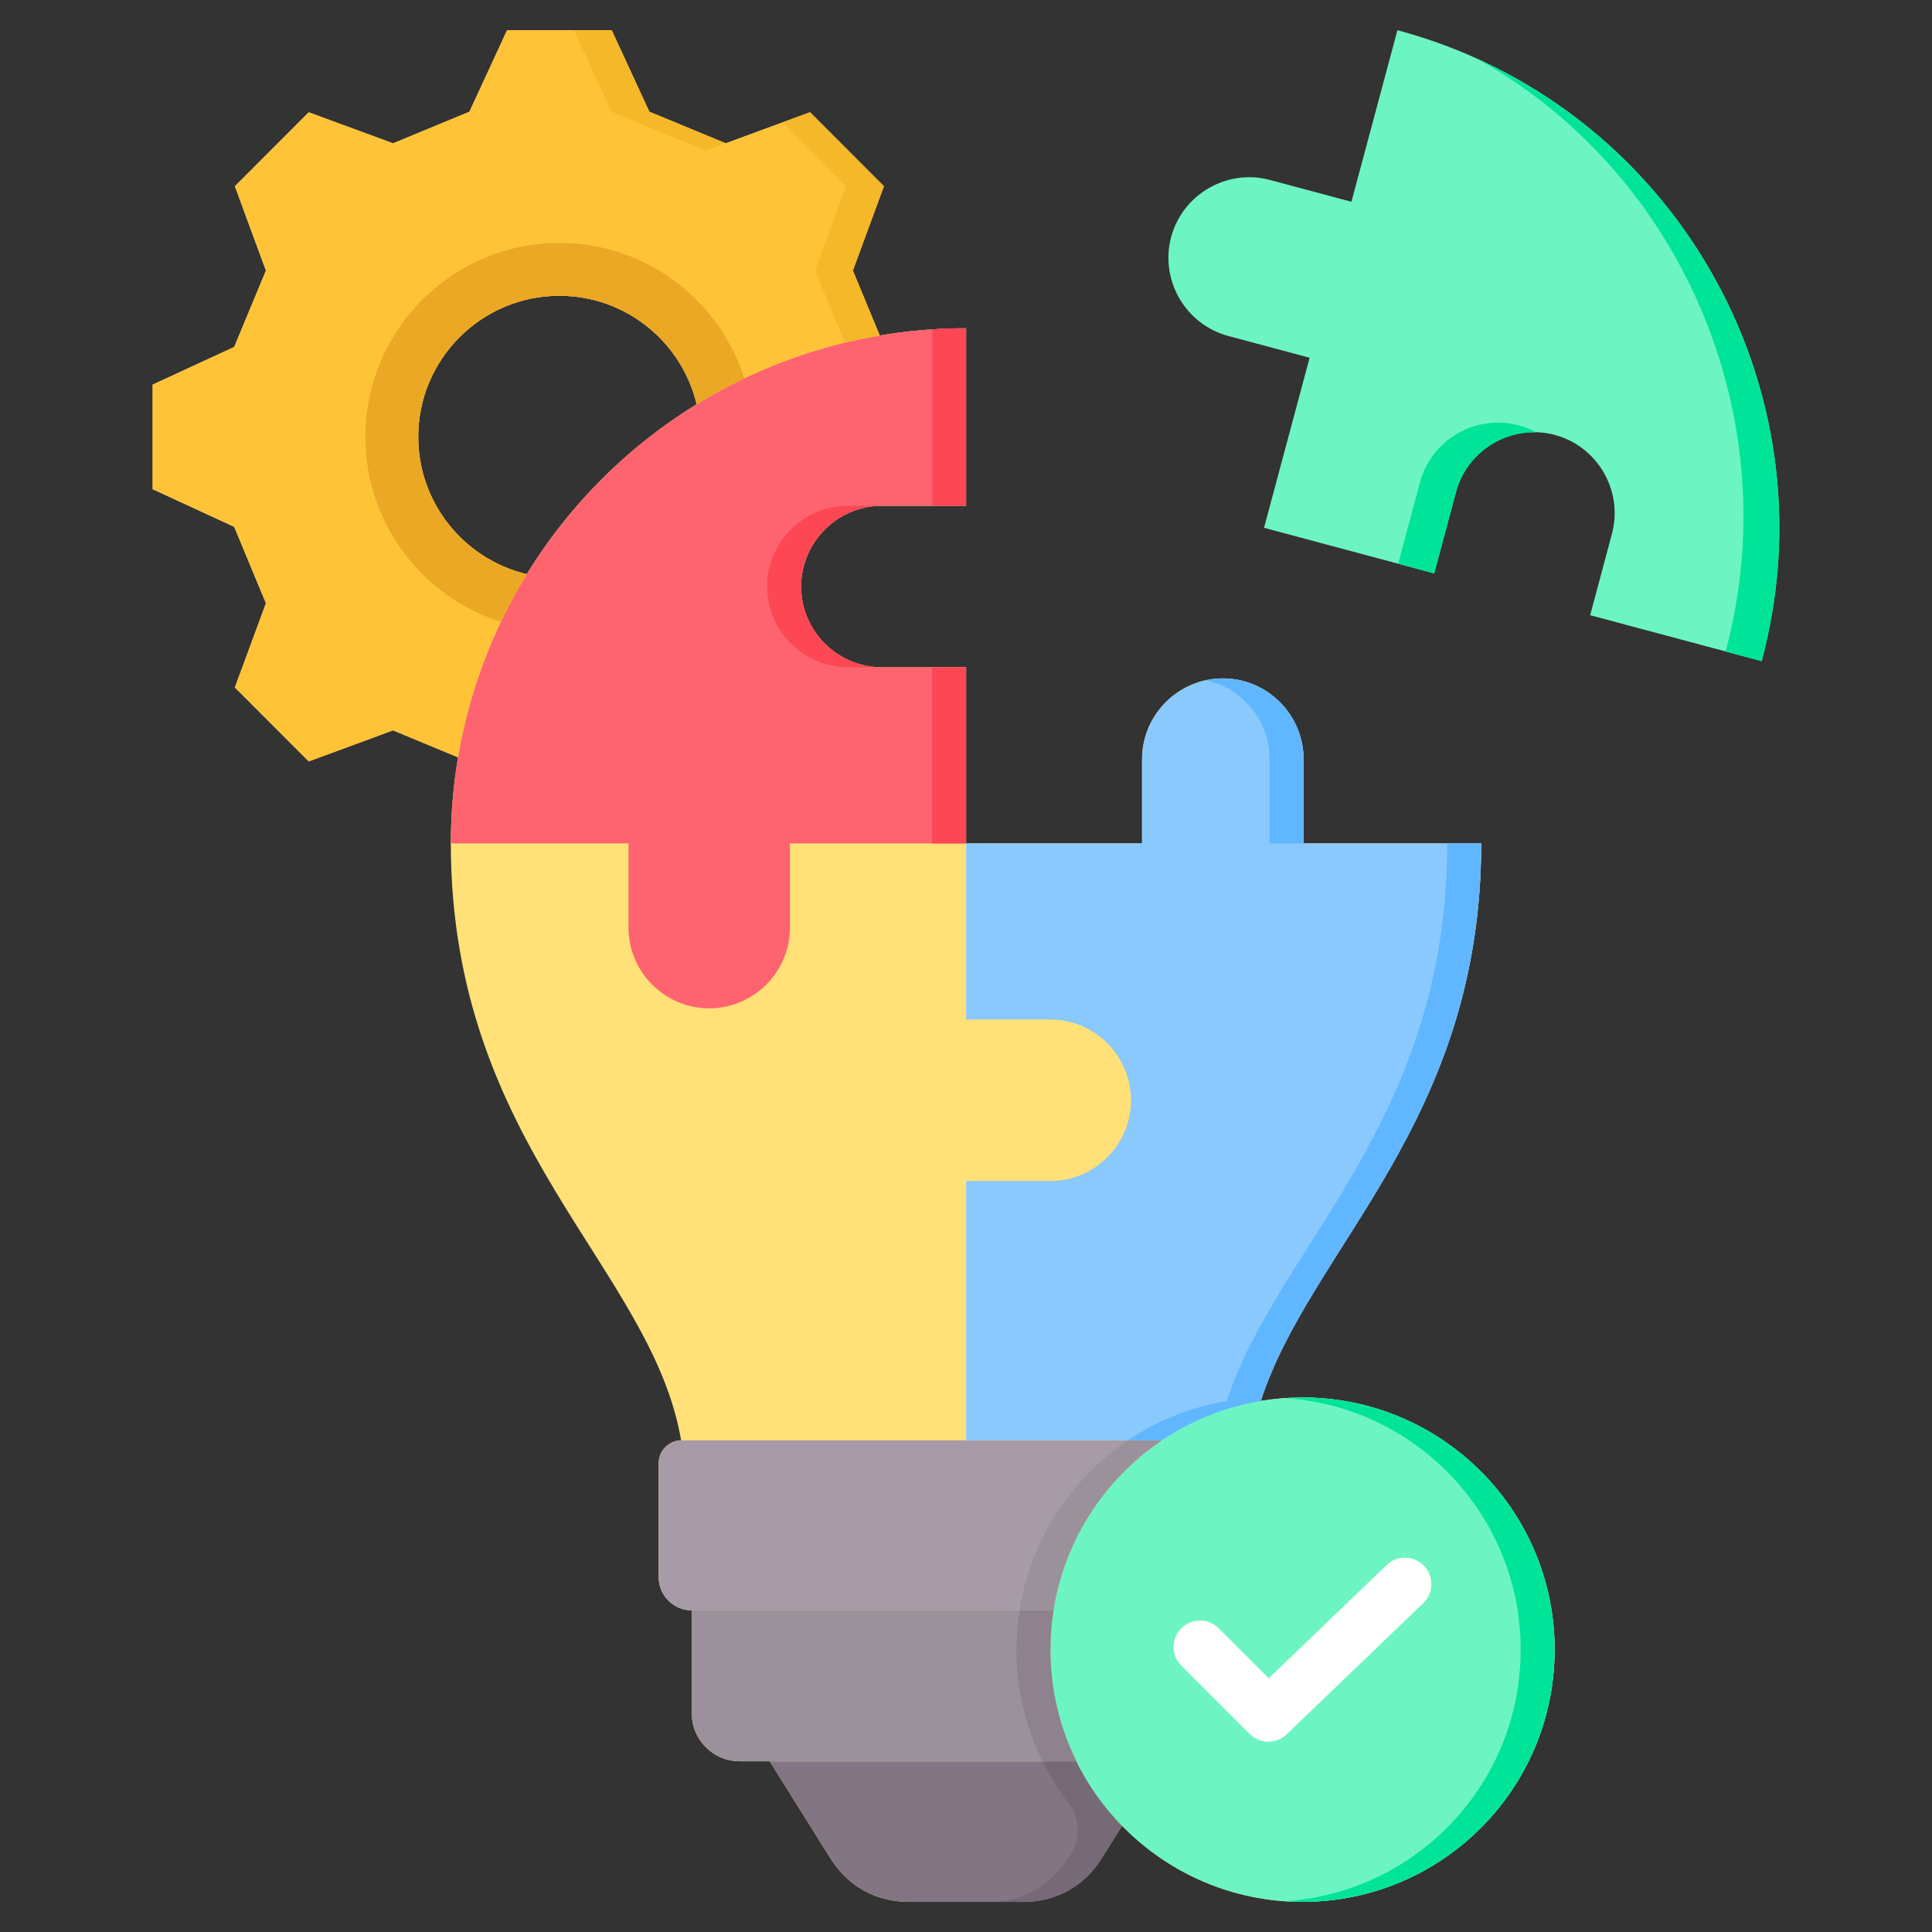 <svg width="75" height="75" viewBox="0 0 75 75" fill="none" xmlns="http://www.w3.org/2000/svg">
<rect x="0" y="0" width="75" height="75" fill="#333333" stroke="none"/>
<path d="M50.561 54.25C50.009 54.25 49.469 54.298 48.942 54.386C50.865 48.425 57.5 43.576 57.5 32.74H50.604V29.471C50.604 27.745 49.194 26.335 47.472 26.335C45.749 26.335 44.335 27.745 44.335 29.471V32.74H37.503V25.904H34.23C32.508 25.904 31.098 24.494 31.098 22.772C31.098 21.05 32.508 19.635 34.23 19.635H37.503V12.743C36.358 12.743 35.236 12.841 34.144 13.025L34.149 13.021L33.106 10.504L34.311 7.231L31.444 4.36L28.171 5.564L25.205 4.338L23.744 1.172H19.685L18.223 4.338L15.258 5.564L11.985 4.36L9.118 7.231L10.323 10.504L9.092 13.469L5.926 14.931V18.99L9.092 20.451L10.323 23.417L9.118 26.686L11.985 29.557L15.258 28.352L17.779 29.399L17.781 29.397C17.598 30.484 17.501 31.601 17.501 32.74C17.501 44.486 25.299 49.199 26.44 55.912H26.46C25.968 55.912 25.569 56.311 25.569 56.804V61.228C25.569 61.935 26.147 62.514 26.855 62.514V66.517C26.855 67.539 27.688 68.372 28.709 68.372H29.88L32.239 72.141C32.914 73.222 34.008 73.829 35.281 73.829H39.721C40.994 73.829 42.088 73.222 42.763 72.141L43.557 70.876L43.56 70.875C45.337 72.696 47.816 73.829 50.561 73.829C55.97 73.829 60.35 69.445 60.35 64.039C60.35 58.634 55.97 54.25 50.561 54.25L50.561 54.25ZM20.448 22.29C18.035 21.717 16.235 19.545 16.235 16.96C16.235 13.939 18.693 11.481 21.715 11.481C24.299 11.481 26.47 13.281 27.044 15.693C24.36 17.342 22.096 19.606 20.447 22.29H20.448Z" fill="#FFE177"/>
<path d="M43.558 70.879L42.763 72.144C42.088 73.225 40.994 73.832 39.721 73.832H35.281C34.008 73.832 32.914 73.225 32.239 72.144L29.88 68.375H41.784C42.242 69.302 42.844 70.144 43.557 70.879L43.558 70.879Z" fill="#837683"/>
<path d="M41.785 68.375H40.468C40.754 68.955 41.097 69.502 41.489 70.01C41.917 70.565 41.961 71.325 41.588 71.918L41.446 72.144C40.771 73.225 39.677 73.831 38.404 73.831H39.721C40.994 73.831 42.088 73.225 42.763 72.144L43.557 70.879C42.844 70.144 42.242 69.302 41.784 68.375H41.785Z" fill="#776A77"/>
<path d="M68.387 25.664C71.246 14.999 64.913 4.03 54.248 1.172L52.462 7.833L49.305 6.987C47.638 6.538 45.912 7.538 45.463 9.201C45.019 10.867 46.014 12.593 47.681 13.042L50.839 13.888L49.07 20.489L55.675 22.258L56.521 19.101C56.966 17.434 58.692 16.439 60.358 16.883C62.025 17.332 63.02 19.058 62.576 20.72L61.73 23.882L68.387 25.664H68.387Z" fill="#6CF5C2"/>
<path d="M58.959 16.512C57.293 16.068 55.566 17.063 55.122 18.73L54.276 21.887L55.676 22.262L56.522 19.105C56.902 17.679 58.22 16.746 59.636 16.783C59.425 16.669 59.2 16.577 58.959 16.512L58.959 16.512Z" fill="#00E499"/>
<path d="M57.356 2.289C65.244 6.677 69.424 16.205 66.988 25.293L66.745 25.228L68.387 25.668C70.956 16.085 66.103 6.259 57.355 2.289L57.356 2.289Z" fill="#00E499"/>
<path d="M40.776 64.039C40.776 58.634 45.156 54.25 50.561 54.25C55.966 54.25 60.35 58.634 60.35 64.039C60.35 69.445 55.97 73.829 50.561 73.829C45.152 73.829 40.776 69.445 40.776 64.039Z" fill="#6CF5C2"/>
<path d="M50.561 54.25C50.339 54.25 50.12 54.26 49.902 54.275C55.003 54.614 59.032 58.856 59.032 64.039C59.032 69.223 55.003 73.465 49.902 73.804C50.12 73.818 50.339 73.829 50.561 73.829C55.97 73.829 60.35 69.445 60.35 64.039C60.35 58.634 55.97 54.25 50.561 54.25Z" fill="#00E499"/>
<path d="M40.896 62.508C41.328 59.766 42.896 57.402 45.104 55.915L45.104 55.914H26.46C25.968 55.914 25.569 56.313 25.569 56.805V61.23C25.569 61.937 26.148 62.516 26.855 62.516H40.891L40.896 62.508L40.896 62.508Z" fill="#A79BA7"/>
<path d="M39.577 62.516H40.891L40.896 62.508C41.327 59.766 42.896 57.402 45.104 55.915L45.104 55.914H43.787C41.576 57.403 40.006 59.77 39.576 62.516L39.577 62.516Z" fill="#9B919B"/>
<path d="M49.236 67.613C48.974 67.613 48.711 67.513 48.511 67.313L45.858 64.659C45.458 64.259 45.458 63.609 45.858 63.209C46.258 62.809 46.908 62.809 47.308 63.209L49.251 65.152L53.829 60.755C54.237 60.362 54.886 60.375 55.279 60.784C55.671 61.192 55.658 61.842 55.249 62.234L49.947 67.327C49.748 67.518 49.492 67.613 49.236 67.613Z" fill="white"/>
<path d="M24.398 36.012C24.398 37.734 25.808 39.144 27.53 39.144C29.252 39.144 30.666 37.734 30.666 36.012V32.739H37.503V25.903H34.23C32.508 25.903 31.098 24.493 31.098 22.771C31.098 21.049 32.508 19.634 34.23 19.634H37.503V12.742C26.457 12.742 17.502 21.694 17.502 32.739H24.398V36.012Z" fill="#FE646F"/>
<path d="M34.23 19.633H32.911C31.19 19.633 29.779 21.047 29.779 22.769C29.779 24.491 31.189 25.901 32.911 25.901H34.23C32.508 25.901 31.098 24.491 31.098 22.769C31.098 21.047 32.508 19.633 34.23 19.633Z" fill="#FD4755"/>
<path d="M36.185 12.787V19.634H37.503V12.742C37.06 12.742 36.62 12.758 36.185 12.787Z" fill="#FD4755"/>
<path d="M36.185 25.906H37.503V32.743H36.185V25.906Z" fill="#FD4755"/>
<path d="M48.942 54.386C50.865 48.426 57.5 43.576 57.5 32.741H50.604V29.472C50.604 27.746 49.194 26.336 47.472 26.336C45.75 26.336 44.335 27.746 44.335 29.472V32.741H37.503V39.578H40.772C42.494 39.578 43.904 40.988 43.904 42.714C43.904 44.44 42.494 45.846 40.772 45.846H37.503V55.913H45.105C46.238 55.15 47.54 54.62 48.942 54.386Z" fill="#8AC9FE"/>
<path d="M49.285 29.472V32.741H50.604V29.472C50.604 27.746 49.194 26.336 47.472 26.336C47.246 26.336 47.025 26.362 46.812 26.408C48.221 26.713 49.285 27.973 49.285 29.472Z" fill="#60B7FF"/>
<path d="M56.182 32.742C56.182 43.578 49.547 48.427 47.623 54.388C46.221 54.621 44.92 55.151 43.787 55.914H45.105C46.238 55.151 47.54 54.621 48.942 54.388C50.865 48.427 57.5 43.578 57.5 32.742H56.182Z" fill="#60B7FF"/>
<path d="M17.781 29.397C18.214 26.828 19.135 24.426 20.448 22.29C18.035 21.716 16.235 19.545 16.235 16.96C16.235 13.939 18.693 11.481 21.715 11.481C24.299 11.481 26.47 13.281 27.044 15.692C27.044 15.693 27.043 15.693 27.043 15.694C29.177 14.381 31.578 13.459 34.144 13.025L34.149 13.021L33.106 10.504L34.311 7.231L31.444 4.36L28.171 5.564L25.205 4.338L23.744 1.172H19.685L18.223 4.338L15.258 5.564L11.985 4.36L9.118 7.231L10.323 10.504L9.092 13.469L5.926 14.931V18.99L9.092 20.451L10.323 23.417L9.118 26.686L11.985 29.557L15.258 28.352L17.779 29.399L17.781 29.397L17.781 29.397Z" fill="#FFC338"/>
<path d="M20.448 22.289C18.035 21.716 16.235 19.545 16.235 16.96C16.235 13.938 18.693 11.48 21.715 11.48C24.299 11.48 26.471 13.28 27.044 15.692C27.64 15.325 28.257 14.989 28.893 14.685C27.926 11.642 25.074 9.43 21.715 9.43C17.562 9.43 14.185 12.808 14.185 16.96C14.185 20.32 16.397 23.172 19.442 24.138C19.745 23.503 20.081 22.886 20.448 22.289V22.289Z" fill="#EAA824"/>
<path d="M40.776 64.041C40.776 63.522 40.817 63.013 40.895 62.516H26.855V66.519C26.855 67.54 27.688 68.374 28.709 68.374H41.784L41.785 68.372C41.14 67.066 40.776 65.596 40.776 64.041H40.776Z" fill="#9B919B"/>
<path d="M40.468 68.374H41.785L41.785 68.372C41.14 67.066 40.776 65.596 40.776 64.041C40.776 63.522 40.817 63.013 40.895 62.516H39.577C39.499 63.013 39.458 63.522 39.458 64.041C39.458 65.597 39.822 67.067 40.468 68.374H40.468Z" fill="#8D828E"/>
<path d="M27.396 5.85L28.171 5.564L25.206 4.338L23.744 1.172H22.279L23.741 4.338L27.396 5.85Z" fill="#F5B829"/>
<path d="M34.311 7.231L31.444 4.359L30.373 4.754L32.846 7.231L31.641 10.504L32.8 13.301C33.243 13.194 33.691 13.102 34.144 13.025L34.149 13.021L33.106 10.504L34.311 7.231Z" fill="#F5B829"/>
</svg>
